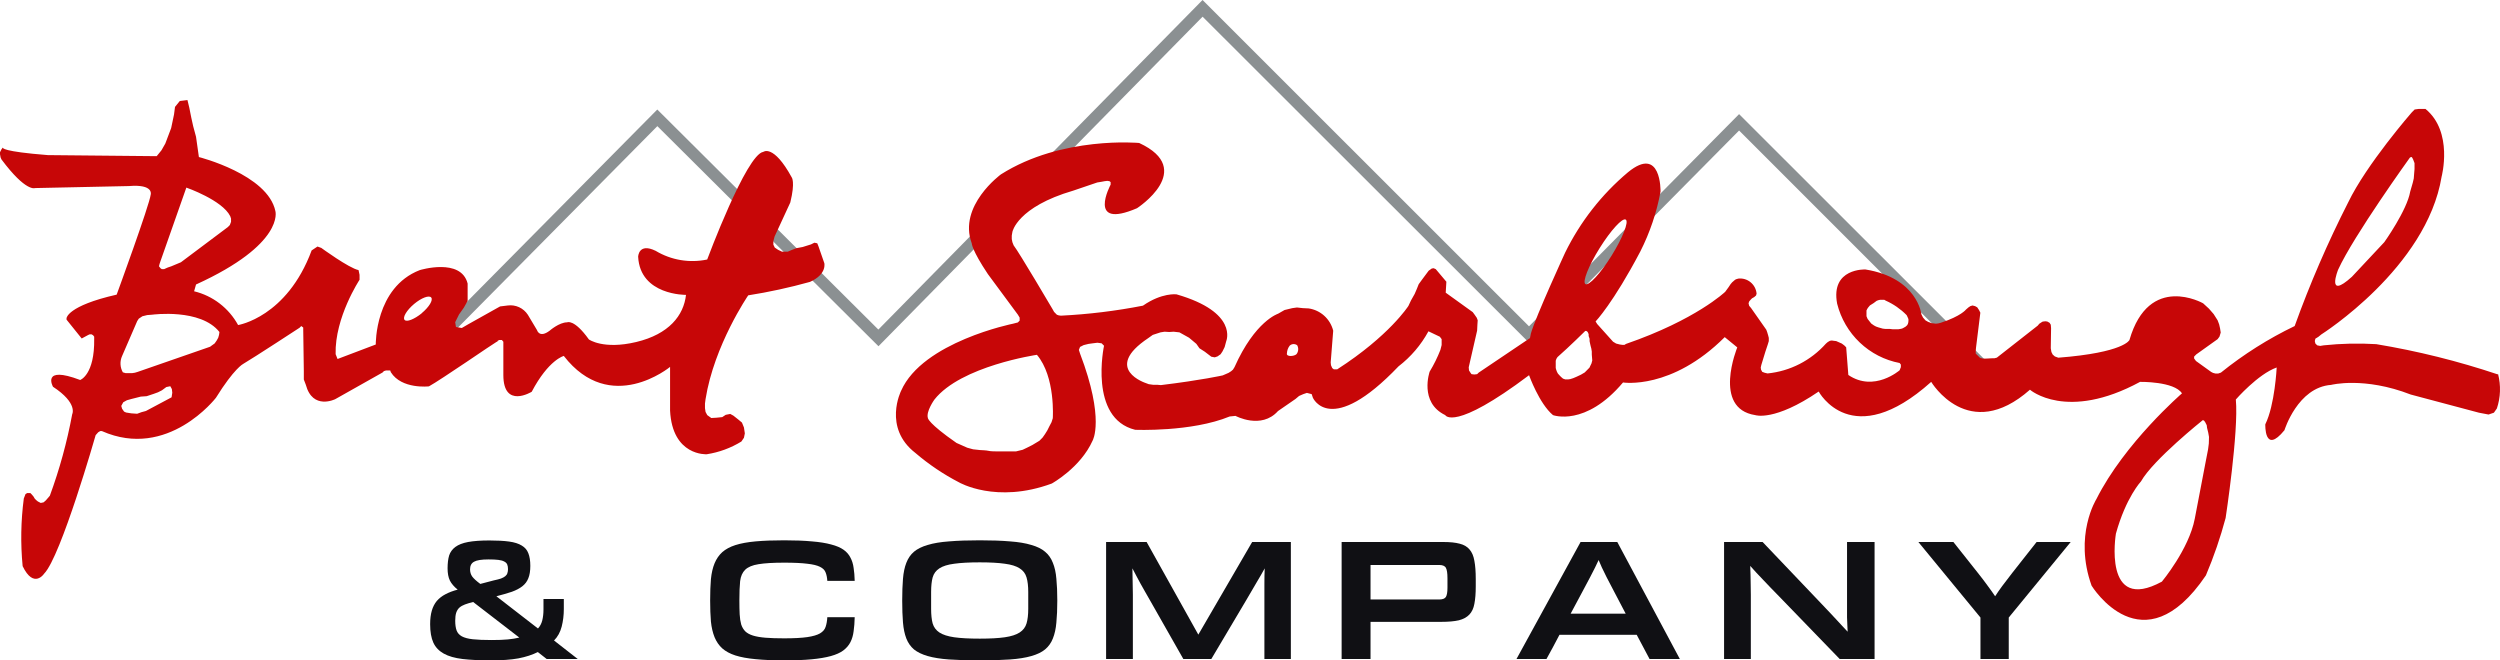 <?xml version="1.0" encoding="UTF-8"?>
<svg xmlns="http://www.w3.org/2000/svg" width="212" height="56" viewBox="0 0 212 56" fill="none">
  <path fill-rule="evenodd" clip-rule="evenodd" d="M74.484 27.947L55.738 9.287L34.602 30.636H36.007L55.743 10.697L74.494 29.361L101.98 1.415L129.659 29.061L147.474 11.067L166.938 30.531H168.343L147.474 9.677L129.659 27.672L101.975 0L74.484 27.947Z" fill="#8B9092"></path>
  <path d="M69.897 22.301L69.402 20.876L69.303 20.631L69.061 20.581L68.769 20.726L68.066 20.946L67.532 21.046L67.096 21.216L66.804 21.341H66.309L65.993 21.191L65.701 20.996L65.582 20.751V20.456L65.681 20.066L67.017 17.172C67.452 15.408 67.136 15.038 67.136 15.038C65.582 12.194 64.731 12.879 64.731 12.879C63.295 13.073 59.97 22.006 59.97 22.006C58.474 22.323 56.914 22.061 55.6 21.271C54.145 20.561 54.115 21.771 54.115 21.771C54.284 25.06 58.173 25.005 58.173 25.005C57.98 26.744 56.738 28.339 53.947 29.004C51.156 29.668 49.938 28.784 49.938 28.784C48.677 27.019 48.093 27.334 48.093 27.334C47.415 27.334 46.608 28.044 46.608 28.044C45.732 28.704 45.539 27.994 45.539 27.994L44.762 26.694C44.58 26.414 44.323 26.191 44.021 26.051C43.719 25.912 43.384 25.861 43.055 25.905L42.406 25.985L39.729 27.484L39.16 27.814L38.665 27.729L38.601 27.319L38.927 26.664L39.333 26.09L39.655 25.515V24.045C39.096 21.831 35.597 22.905 35.597 22.905C31.786 24.38 31.865 29.214 31.865 29.214L28.624 30.443L28.461 30.033C28.381 26.919 30.49 23.725 30.49 23.725V23.305L30.405 22.905C29.594 22.741 27.243 21.021 27.243 21.021L26.922 20.906L26.427 21.236C24.328 26.904 20.191 27.564 20.191 27.564C19.8 26.851 19.267 26.228 18.624 25.735C17.982 25.242 17.245 24.89 16.46 24.7L16.623 24.125C24.165 20.686 23.354 17.907 23.354 17.907C22.705 14.793 16.866 13.318 16.866 13.318L16.623 11.599L16.381 10.699L16.217 9.959L16.054 9.14L15.896 8.485L15.247 8.565L14.841 9.065L14.757 9.709L14.515 10.859L14.02 12.169L13.693 12.744L13.288 13.243L4.058 13.153C0.178 12.848 0.213 12.549 0.242 12.504L0.124 12.664L0 12.909V13.079L0.049 13.348L0.124 13.518C2.212 16.317 2.969 15.948 2.969 15.948L10.937 15.778C13.05 15.603 12.783 16.487 12.783 16.487C12.684 17.367 9.893 24.985 9.893 24.985C5.691 25.94 5.642 26.984 5.642 26.984V27.104L6.928 28.704L7.483 28.404L7.601 28.354H7.77L7.893 28.429L7.987 28.549V28.724C8.037 31.788 6.8 32.223 6.8 32.223C3.464 30.958 4.494 32.797 4.494 32.797C6.631 34.197 6.122 35.127 6.122 35.127C5.686 37.481 5.052 39.794 4.226 42.04L4.058 42.235L3.89 42.43L3.697 42.599L3.454 42.65L3.212 42.525L3.058 42.4L2.94 42.275L2.841 42.105L2.697 41.935L2.573 41.81H2.306L2.163 41.9L2.019 42.27C1.769 44.172 1.736 46.098 1.92 48.008C2.865 49.972 3.741 48.648 3.741 48.648C5.172 47.193 8.111 36.901 8.111 36.901L8.329 36.656L8.497 36.556H8.641C14.233 39.031 18.311 33.732 18.311 33.732C19.865 31.233 20.617 30.863 20.617 30.863C21.537 30.323 25.402 27.794 25.402 27.794L25.546 27.649L25.714 27.774V27.969L25.764 31.468V32.183L25.932 32.623C26.516 34.807 28.431 33.847 28.431 33.847L32.44 31.588L32.558 31.468L32.727 31.418H33.093L33.142 31.563C34.063 33.032 36.374 32.763 36.374 32.763C37.364 32.223 41.911 29.084 42.08 29.009C42.248 28.934 42.199 28.909 42.199 28.909L42.322 28.834H42.56L42.684 28.979V31.798C42.684 34.702 45.089 33.222 45.089 33.222C46.524 30.498 47.81 30.183 47.81 30.183C51.77 35.287 56.822 31.113 56.822 31.113V34.817C57.015 38.696 59.93 38.521 59.93 38.521C60.971 38.36 61.97 37.993 62.87 37.441L63.087 37.121L63.162 36.751L63.087 36.251L62.919 35.837L62.627 35.592L62.192 35.247L61.925 35.102L61.539 35.177L61.247 35.372L60.752 35.422L60.316 35.447L59.975 35.202L59.831 34.932L59.782 34.612V34.217L59.831 33.847C60.559 29.259 63.449 25.045 63.449 25.045C65.214 24.766 66.962 24.386 68.685 23.905C70.169 23.24 69.897 22.286 69.897 22.286V22.301ZM13.535 22.366L13.604 22.161L15.802 15.908C15.802 15.908 18.845 16.967 19.523 18.332L19.592 18.537V18.812L19.488 19.087L19.32 19.257L15.341 22.241L14.935 22.411L14.53 22.581L14.223 22.686L13.921 22.82H13.718L13.614 22.75L13.481 22.581L13.535 22.366ZM14.55 33.692L12.372 34.852L12.001 34.952L11.63 35.087L11.135 35.052L10.694 34.982L10.521 34.902L10.353 34.662L10.284 34.422L10.452 34.112L10.759 33.942L11.13 33.837L11.941 33.632L12.436 33.597L13.025 33.402L13.396 33.267L13.733 33.097L14.104 32.822L14.441 32.752L14.574 32.992L14.609 33.302L14.55 33.692ZM18.573 28.404L18.504 28.644L18.37 28.884L18.202 29.124L17.964 29.294L17.816 29.404L11.669 31.538L11.432 31.608L11.194 31.643H10.655L10.417 31.573C10.299 31.367 10.231 31.135 10.219 30.896C10.207 30.658 10.251 30.421 10.348 30.203L11.635 27.229L11.768 27.024L12.075 26.819L12.481 26.719L12.921 26.684C12.921 26.684 17.014 26.134 18.608 28.154L18.573 28.404ZM35.76 26.569C35.137 27.069 34.483 27.339 34.305 27.124C34.127 26.909 34.488 26.305 35.112 25.78C35.735 25.255 36.389 25.01 36.567 25.23C36.745 25.45 36.384 26.04 35.76 26.559V26.569ZM211.809 31.748C208.447 30.622 205.002 29.764 201.506 29.184C200.021 29.095 198.532 29.128 197.052 29.284L196.75 29.334L196.498 29.284L196.344 29.129L196.295 28.924L196.344 28.719L196.597 28.564L196.849 28.359C196.849 28.359 205.782 22.721 207.049 14.978C207.049 14.978 208.063 11.184 205.678 9.235H205.119L204.762 9.285L204.51 9.54C204.51 9.54 200.68 13.928 199.116 17.182C197.39 20.572 195.878 24.068 194.588 27.649C192.36 28.719 190.261 30.044 188.332 31.598L188.095 31.678H187.882L187.669 31.623L187.511 31.543L186.219 30.613L186.061 30.398V30.238L186.244 30.053L188.055 28.759L188.213 28.544L188.317 28.199L188.263 27.854L188.184 27.509L188.055 27.164L187.714 26.629L187.318 26.174L186.823 25.72C186.823 25.72 182.235 23.11 180.577 28.834C180.577 28.834 180.132 29.898 174.545 30.333L174.253 30.228L174.07 30.068L173.961 29.853L173.906 29.534L173.931 27.829L173.906 27.534L173.803 27.374L173.619 27.269L173.461 27.244L173.224 27.269L173.09 27.349L172.932 27.454L172.798 27.614L169.334 30.328L169.121 30.383H168.908L168.413 30.408H168.151L167.913 30.353L167.755 30.193L167.542 29.983V29.768L167.567 29.474C167.567 29.474 167.884 26.889 167.933 26.519L167.829 26.305L167.671 26.064L167.488 25.96L167.27 25.905L167.087 25.96L166.929 26.064L166.716 26.25C166.716 26.25 166.295 26.809 164.583 27.369L164.37 27.424L164.157 27.449L163.806 27.404L163.514 27.299L163.276 27.164L163.069 26.924L162.935 26.659C162.935 26.659 162.618 23.57 158.189 22.851C158.189 22.851 155.22 22.715 155.789 25.75C156.105 27.012 156.772 28.156 157.711 29.048C158.65 29.94 159.822 30.542 161.089 30.783L161.193 30.918V31.133L161.089 31.398C161.089 31.398 158.926 33.287 156.739 31.798L156.556 29.453L156.398 29.294L156.185 29.134L155.947 29.029L155.71 28.924L155.497 28.899L155.338 28.874L155.18 28.899L154.997 29.004L154.839 29.139C153.559 30.575 151.794 31.477 149.89 31.668L149.652 31.613L149.439 31.533L149.336 31.348L149.311 31.163L149.36 30.948L149.702 29.828L149.915 29.189L149.994 28.924V28.654L149.939 28.439L149.86 28.174L149.781 27.959L148.489 26.119L148.331 25.935L148.277 25.72L148.331 25.56L148.465 25.405L148.568 25.3L148.752 25.195L148.91 25.06L148.959 24.905C148.943 24.717 148.889 24.534 148.802 24.367C148.714 24.201 148.594 24.054 148.449 23.934C148.305 23.815 148.138 23.726 147.958 23.673C147.779 23.62 147.591 23.604 147.406 23.625L147.222 23.68C147.163 23.703 147.108 23.739 147.064 23.785C147.006 23.842 146.945 23.895 146.881 23.945L146.747 24.105L146.589 24.345L146.297 24.745C146.297 24.745 143.823 27.114 137.884 29.164L137.755 29.244H137.577L137.364 29.214L137.048 29.134L136.785 28.974L135.439 27.474L135.306 27.259C135.306 27.259 136.79 25.715 139.101 21.321C139.913 19.719 140.49 18.007 140.814 16.238C140.814 16.238 140.893 12.269 138.047 14.613C135.821 16.484 134.007 18.805 132.722 21.426C132.722 21.426 130.248 26.804 129.822 28.269L129.743 28.669L125.393 31.598L125.26 31.728L125.022 31.758L124.784 31.728L124.705 31.623L124.572 31.413L124.547 31.148L125.26 28.034L125.284 27.534L125.309 27.159L125.23 26.949L125.047 26.684L124.888 26.469L122.597 24.82L122.652 23.89L121.756 22.826L121.573 22.745L121.414 22.77L121.152 22.956L120.914 23.275L120.598 23.7L120.306 24.1L120.147 24.5L119.964 24.925L119.648 25.485L119.435 25.94C119.435 25.94 117.826 28.469 113.397 31.318H113.105L112.972 31.213L112.868 30.973L112.843 30.733L113.056 28.044C112.933 27.556 112.67 27.116 112.299 26.779C111.928 26.443 111.466 26.225 110.972 26.154L110.477 26.13L109.983 26.075L109.587 26.13L108.928 26.29L108.379 26.604C108.379 26.604 106.429 27.219 104.687 31.133L104.554 31.348L104.395 31.483L104.183 31.618L103.688 31.833C103.688 31.833 101.921 32.233 98.442 32.657L98.18 32.633H97.808L97.413 32.578L97.2 32.498C97.2 32.498 93.429 31.298 97.383 28.664L97.754 28.399L98.412 28.184L98.754 28.129L99.15 28.154L99.521 28.129L100.016 28.184L100.832 28.639L101.451 29.159L101.713 29.534L102.163 29.823L102.718 30.248L103.01 30.303L103.247 30.223L103.509 30.038L103.668 29.798L103.851 29.428L103.985 28.929C103.985 28.929 105.039 26.479 99.768 24.96C99.768 24.96 98.531 24.8 96.923 25.92C94.626 26.369 92.301 26.653 89.965 26.769L89.781 26.744L89.623 26.689L89.386 26.449L89.252 26.209C89.252 26.209 86.431 21.416 85.956 20.806L85.852 20.541L85.798 20.276V19.981L85.852 19.662C85.852 19.662 86.248 17.557 91.019 16.163L93.048 15.473L93.389 15.418L93.681 15.363L93.894 15.338L94.077 15.363L94.181 15.443V15.658C94.181 15.658 92.112 19.506 96.418 17.657C96.418 17.657 101.476 14.383 96.601 12.124C96.601 12.124 90.054 11.509 84.877 14.788C84.877 14.788 81.225 17.452 82.403 20.631C82.403 20.631 82.403 21.196 83.774 23.245L86.312 26.679L86.466 26.934V27.189L86.312 27.344L85.907 27.449C85.907 27.449 78.241 28.989 76.415 33.137C76.415 33.137 74.841 36.261 77.632 38.416C78.763 39.384 80 40.217 81.319 40.9C81.319 40.9 84.466 42.745 89.188 41.005C89.188 41.005 91.622 39.67 92.652 37.366C92.652 37.366 93.716 35.572 91.588 29.983L91.489 29.673L91.588 29.419L91.895 29.264L92.3 29.164L92.657 29.114L93.062 29.064L93.419 29.114L93.622 29.319C93.622 29.319 92.3 35.472 96.26 36.446C96.26 36.446 101.03 36.651 104.277 35.317L104.771 35.267C104.771 35.267 106.954 36.446 108.374 34.857L109.859 33.832L110.161 33.577L110.517 33.422L110.824 33.317L111.23 33.422L111.334 33.732C111.334 33.732 112.818 37.116 118.593 31.068C119.637 30.267 120.501 29.254 121.132 28.094L122.097 28.554L122.251 28.759V29.259L122.147 29.668C121.898 30.309 121.593 30.926 121.236 31.513C121.236 31.513 120.321 34.127 122.557 35.202C122.557 35.202 123.265 36.636 129.664 31.818C129.664 31.818 130.525 34.227 131.693 35.202C131.693 35.202 134.435 36.226 137.632 32.433C137.632 32.433 141.744 33.097 146.257 28.589L147.321 29.459C147.321 29.459 145.188 34.637 148.846 35.202C148.846 35.202 150.469 35.767 154.225 33.202C154.225 33.202 157.016 38.431 163.766 32.383C163.766 32.383 166.914 37.661 172.14 33.047C172.14 33.047 175.238 35.762 181.478 32.383C181.478 32.383 184.373 32.333 185.031 33.357C185.031 33.357 180.162 37.561 177.771 42.33C177.771 42.33 175.841 45.404 177.366 49.662C177.366 49.662 181.681 56.735 187.06 48.793C187.731 47.212 188.289 45.585 188.733 43.924C188.733 43.924 189.852 36.591 189.599 33.877C189.599 33.877 191.475 31.723 193.063 31.163C193.063 31.163 192.91 34.342 192.098 35.981C192.098 35.981 191.999 38.596 193.722 36.481C193.722 36.481 194.84 32.843 197.681 32.638C197.681 32.638 200.472 31.918 204.431 33.457L210.216 34.997L211.028 35.152L211.483 34.997L211.735 34.637C212.051 33.693 212.085 32.676 211.834 31.713L211.809 31.748ZM198.274 22.866C199.596 19.976 204.357 13.368 204.357 13.368L204.446 13.318H204.515L204.564 13.388L204.634 13.523L204.752 13.833V14.333L204.723 14.673L204.688 15.133L204.604 15.493L204.386 16.247C204.114 17.837 202.189 20.536 202.189 20.536L199.437 23.475C197.215 25.485 198.274 22.866 198.274 22.866ZM89.277 35.467L89.168 35.807L88.99 36.142L88.811 36.501L88.614 36.816L88.411 37.106L88.143 37.376L87.545 37.736L87.099 37.961L86.723 38.141L86.169 38.276H84.407C84.407 38.276 83.986 38.276 83.828 38.231C83.67 38.186 83.115 38.166 83.115 38.166L82.517 38.101L82.022 37.966L81.111 37.561C78.686 35.877 78.686 35.452 78.686 35.452C78.508 34.892 79.24 33.882 79.24 33.882C81.487 31.033 87.931 30.088 87.931 30.088C89.519 31.963 89.277 35.467 89.277 35.467ZM109.943 30.033C109.745 30.228 109.052 30.278 109.131 29.958C109.142 29.724 109.223 29.499 109.364 29.314C109.449 29.232 109.56 29.184 109.677 29.178C109.794 29.172 109.909 29.207 110.002 29.279C110.068 29.396 110.097 29.531 110.086 29.665C110.076 29.799 110.026 29.928 109.943 30.033ZM135.024 30.563L134.959 30.818L134.88 30.978L134.786 31.178L134.519 31.448L134.385 31.583L134.064 31.773L133.692 31.948L133.41 32.068L133.158 32.148L132.985 32.173H132.732L132.544 32.108L132.386 31.973L132.267 31.853L132.109 31.678L132.03 31.528L131.965 31.353L131.926 31.203C131.921 31.14 131.921 31.076 131.926 31.013V30.593L131.98 30.433L132.074 30.283C133.098 29.384 134.43 28.064 134.43 28.064H134.509L134.588 28.104L134.652 28.184L134.717 28.334V28.494L134.796 28.724V28.929L134.85 29.184L134.89 29.358L134.944 29.558L134.984 29.813V30.068L135.024 30.563ZM134.445 24.09C134.167 23.915 134.707 22.546 135.652 21.036C136.597 19.526 137.587 18.442 137.864 18.622C138.141 18.802 137.602 20.166 136.662 21.681C135.721 23.195 134.717 24.27 134.44 24.09H134.445ZM161.826 27.329L161.787 27.474L161.722 27.584L161.589 27.704L161.351 27.839L161.233 27.879L160.995 27.919H160.475L160.263 27.894H159.891L159.664 27.869L159.278 27.759L159.08 27.689L158.907 27.594L158.679 27.434L158.372 27.044L158.278 26.814V26.329L158.342 26.195L158.422 26.075L158.57 25.9L158.887 25.7L159.139 25.51L159.288 25.455L159.421 25.425H159.792L159.901 25.49C160.566 25.785 161.171 26.204 161.683 26.724L161.737 26.834L161.816 27.009L161.841 27.114L161.826 27.329ZM187.308 37.611L187.244 38.111L187.065 39.031L186.115 43.994C185.62 46.573 183.329 49.322 183.329 49.322C178.286 52.067 179.429 45.254 179.429 45.254C180.281 42.175 181.557 40.82 181.557 40.82C182.606 38.971 186.798 35.627 186.798 35.627L186.897 35.662L186.996 35.792L187.13 36.056L187.159 36.286L187.258 36.686L187.323 37.051L187.308 37.611Z" fill="#C70607"></path>
  <path d="M45.607 55.294C45.14 55.53 44.591 55.708 43.96 55.83C43.329 55.944 42.559 56 41.651 56C40.7 56 39.892 55.961 39.226 55.883C38.569 55.804 38.037 55.652 37.63 55.425C37.224 55.199 36.93 54.889 36.748 54.497C36.567 54.096 36.476 53.573 36.476 52.929C36.476 52.484 36.524 52.101 36.619 51.778C36.714 51.456 36.856 51.182 37.047 50.955C37.246 50.728 37.488 50.541 37.773 50.393C38.067 50.236 38.413 50.105 38.811 50.001C38.508 49.757 38.288 49.5 38.149 49.23C38.02 48.96 37.955 48.615 37.955 48.197C37.955 47.77 37.998 47.409 38.084 47.112C38.179 46.816 38.357 46.572 38.616 46.38C38.876 46.189 39.234 46.049 39.693 45.962C40.16 45.875 40.761 45.831 41.495 45.831C42.17 45.831 42.728 45.862 43.169 45.923C43.618 45.984 43.977 46.097 44.245 46.263C44.513 46.42 44.699 46.637 44.803 46.916C44.915 47.195 44.971 47.552 44.971 47.988C44.971 48.415 44.915 48.764 44.803 49.034C44.699 49.304 44.53 49.53 44.297 49.713C44.063 49.896 43.765 50.053 43.402 50.184C43.039 50.306 42.602 50.432 42.092 50.563L45.62 53.295C45.793 53.112 45.914 52.885 45.983 52.615C46.052 52.336 46.087 52.027 46.087 51.687V50.798H47.812V51.648C47.812 52.171 47.751 52.667 47.63 53.138C47.509 53.608 47.293 54 46.982 54.314L48.992 55.883H46.359L45.607 55.294ZM41.69 54.275C42.252 54.275 42.71 54.258 43.065 54.223C43.428 54.188 43.752 54.136 44.038 54.066L40.121 51.047C39.853 51.116 39.623 51.186 39.433 51.256C39.243 51.325 39.083 51.417 38.953 51.53C38.832 51.643 38.742 51.791 38.681 51.974C38.629 52.149 38.603 52.371 38.603 52.641C38.603 52.972 38.642 53.247 38.72 53.465C38.798 53.674 38.945 53.839 39.161 53.961C39.386 54.083 39.697 54.166 40.095 54.209C40.501 54.253 41.033 54.275 41.69 54.275ZM39.861 48.276C39.861 48.511 39.922 48.716 40.043 48.89C40.172 49.064 40.402 49.273 40.73 49.517L41.872 49.217C42.122 49.164 42.325 49.112 42.481 49.06C42.637 48.999 42.758 48.934 42.844 48.864C42.94 48.785 43 48.698 43.026 48.602C43.06 48.507 43.078 48.393 43.078 48.263C43.078 48.106 43.056 47.975 43.013 47.87C42.97 47.766 42.888 47.683 42.767 47.622C42.645 47.552 42.477 47.504 42.261 47.478C42.044 47.452 41.768 47.439 41.431 47.439C40.834 47.439 40.423 47.504 40.199 47.635C39.974 47.757 39.861 47.971 39.861 48.276Z" fill="#101014"></path>
  <path d="M66.499 54.131C67.329 54.131 67.982 54.096 68.457 54.027C68.933 53.957 69.292 53.852 69.534 53.713C69.784 53.565 69.945 53.377 70.014 53.151C70.091 52.924 70.139 52.654 70.156 52.34H72.478C72.469 52.776 72.439 53.173 72.387 53.53C72.344 53.878 72.253 54.188 72.115 54.458C71.976 54.728 71.773 54.963 71.505 55.164C71.246 55.355 70.896 55.512 70.455 55.634C70.014 55.756 69.469 55.848 68.82 55.909C68.18 55.97 67.407 56 66.499 56C65.565 56 64.757 55.965 64.073 55.896C63.399 55.835 62.828 55.73 62.361 55.582C61.903 55.434 61.531 55.233 61.246 54.981C60.969 54.728 60.753 54.414 60.597 54.04C60.442 53.656 60.338 53.212 60.286 52.706C60.243 52.192 60.221 51.596 60.221 50.916C60.221 50.227 60.243 49.626 60.286 49.112C60.338 48.589 60.442 48.141 60.597 47.766C60.753 47.391 60.969 47.078 61.246 46.825C61.531 46.572 61.903 46.372 62.361 46.224C62.828 46.075 63.399 45.971 64.073 45.91C64.748 45.849 65.556 45.818 66.499 45.818C67.415 45.818 68.198 45.849 68.846 45.91C69.495 45.962 70.04 46.049 70.481 46.171C70.921 46.285 71.272 46.433 71.531 46.616C71.79 46.799 71.985 47.021 72.115 47.282C72.253 47.535 72.344 47.827 72.387 48.158C72.439 48.48 72.469 48.846 72.478 49.256H70.156C70.139 48.977 70.091 48.742 70.014 48.55C69.945 48.35 69.784 48.188 69.534 48.066C69.292 47.944 68.933 47.857 68.457 47.805C67.982 47.744 67.329 47.714 66.499 47.714C65.565 47.714 64.839 47.757 64.32 47.844C63.81 47.923 63.434 48.08 63.191 48.315C62.958 48.541 62.815 48.864 62.763 49.282C62.72 49.7 62.699 50.245 62.699 50.916C62.699 51.369 62.707 51.761 62.724 52.092C62.742 52.423 62.785 52.711 62.854 52.955C62.932 53.19 63.049 53.386 63.204 53.543C63.36 53.691 63.576 53.809 63.853 53.896C64.138 53.983 64.493 54.044 64.916 54.079C65.349 54.114 65.876 54.131 66.499 54.131Z" fill="#101014"></path>
  <path d="M83.083 56C82.071 56 81.202 55.974 80.476 55.922C79.758 55.87 79.157 55.774 78.673 55.634C78.189 55.495 77.8 55.307 77.506 55.072C77.221 54.828 77.004 54.519 76.857 54.144C76.71 53.761 76.615 53.308 76.572 52.785C76.529 52.262 76.507 51.643 76.507 50.929C76.507 50.223 76.529 49.609 76.572 49.086C76.615 48.554 76.71 48.101 76.857 47.727C77.004 47.343 77.221 47.029 77.506 46.786C77.8 46.542 78.189 46.35 78.673 46.211C79.157 46.062 79.758 45.962 80.476 45.91C81.202 45.849 82.071 45.818 83.083 45.818C84.086 45.818 84.942 45.849 85.651 45.91C86.369 45.962 86.97 46.062 87.454 46.211C87.947 46.35 88.336 46.542 88.621 46.786C88.915 47.029 89.136 47.343 89.283 47.727C89.438 48.101 89.538 48.554 89.581 49.086C89.633 49.609 89.659 50.223 89.659 50.929C89.659 51.635 89.633 52.253 89.581 52.785C89.538 53.308 89.438 53.761 89.283 54.144C89.136 54.519 88.915 54.828 88.621 55.072C88.336 55.307 87.947 55.495 87.454 55.634C86.97 55.774 86.369 55.87 85.651 55.922C84.942 55.974 84.086 56 83.083 56ZM83.083 54.157C83.965 54.157 84.674 54.118 85.21 54.04C85.755 53.961 86.174 53.826 86.468 53.634C86.762 53.443 86.957 53.186 87.052 52.863C87.147 52.541 87.195 52.131 87.195 51.635V50.197C87.195 49.7 87.147 49.291 87.052 48.968C86.957 48.637 86.762 48.38 86.468 48.197C86.174 48.005 85.755 47.875 85.21 47.805C84.674 47.727 83.965 47.687 83.083 47.687C82.184 47.687 81.462 47.727 80.917 47.805C80.372 47.875 79.953 48.005 79.659 48.197C79.374 48.38 79.183 48.637 79.088 48.968C79.002 49.291 78.959 49.7 78.959 50.197V51.635C78.959 52.131 79.002 52.541 79.088 52.863C79.183 53.186 79.374 53.443 79.659 53.634C79.953 53.826 80.372 53.961 80.917 54.04C81.462 54.118 82.184 54.157 83.083 54.157Z" fill="#101014"></path>
  <path d="M107.221 55.883V51.36C107.221 50.611 107.221 49.996 107.221 49.517C107.221 49.029 107.229 48.589 107.247 48.197C107.056 48.546 106.836 48.929 106.585 49.347C106.343 49.766 106.045 50.275 105.69 50.877L102.72 55.883H100.347L97.532 50.929C97.368 50.641 97.221 50.384 97.091 50.158C96.962 49.922 96.836 49.7 96.715 49.491C96.603 49.273 96.49 49.064 96.378 48.864C96.266 48.655 96.149 48.432 96.028 48.197C96.036 48.459 96.041 48.707 96.041 48.942C96.049 49.169 96.054 49.404 96.054 49.648C96.062 49.883 96.067 50.14 96.067 50.419C96.067 50.698 96.067 51.016 96.067 51.373V55.883H93.797V45.962H97.234L101.618 53.817L106.183 45.962H109.465V55.883H107.221Z" fill="#101014"></path>
  <path d="M113.77 55.883V45.962H122.408C122.97 45.962 123.428 46.01 123.782 46.106C124.137 46.193 124.414 46.354 124.612 46.59C124.82 46.825 124.958 47.147 125.027 47.557C125.105 47.958 125.144 48.472 125.144 49.099V49.726C125.144 50.319 125.105 50.811 125.027 51.203C124.958 51.587 124.816 51.892 124.599 52.118C124.383 52.345 124.085 52.506 123.705 52.602C123.324 52.689 122.831 52.733 122.226 52.733H116.221V55.883H113.77ZM122.745 49.034C122.745 48.607 122.701 48.315 122.615 48.158C122.529 47.992 122.338 47.91 122.044 47.91H116.221V50.837H122.031C122.334 50.837 122.529 50.763 122.615 50.615C122.701 50.467 122.745 50.21 122.745 49.844V49.034Z" fill="#101014"></path>
  <path d="M138.793 53.831H132.243C132.061 54.17 131.88 54.514 131.698 54.863C131.517 55.203 131.331 55.543 131.141 55.883H128.598L134.033 45.962H137.146L142.45 55.883H139.882L138.793 53.831ZM137.859 52.04C137.47 51.299 137.146 50.681 136.886 50.184C136.627 49.687 136.411 49.273 136.238 48.942C136.074 48.611 135.939 48.337 135.836 48.119C135.732 47.892 135.641 47.683 135.563 47.491C135.468 47.692 135.369 47.901 135.265 48.119C135.161 48.337 135.019 48.615 134.837 48.955C134.664 49.286 134.444 49.7 134.176 50.197C133.916 50.685 133.588 51.299 133.19 52.04H137.859Z" fill="#101014"></path>
  <path d="M156.006 55.883L150.896 50.602C150.62 50.323 150.369 50.066 150.144 49.831C149.919 49.596 149.707 49.373 149.509 49.164C149.31 48.955 149.119 48.755 148.938 48.563C148.765 48.371 148.592 48.18 148.419 47.988C148.428 48.249 148.436 48.502 148.445 48.746C148.454 48.99 148.458 49.252 148.458 49.53C148.467 49.809 148.471 50.114 148.471 50.445C148.471 50.776 148.471 51.155 148.471 51.582V55.883H146.201V45.962H149.47L154.165 50.89C154.493 51.238 154.783 51.543 155.034 51.805C155.284 52.066 155.505 52.301 155.695 52.51C155.894 52.719 156.071 52.911 156.227 53.086C156.383 53.251 156.534 53.412 156.681 53.569C156.672 53.395 156.664 53.212 156.655 53.02C156.646 52.82 156.638 52.597 156.629 52.353C156.629 52.101 156.629 51.809 156.629 51.478C156.629 51.147 156.629 50.755 156.629 50.301V45.962H158.964V55.883H156.006Z" fill="#101014"></path>
  <path d="M167.943 55.883V52.367L162.677 45.962H165.647L167.709 48.563C168.055 48.999 168.341 49.373 168.565 49.687C168.799 50.001 169.006 50.293 169.188 50.563C169.361 50.293 169.56 50.005 169.785 49.7C170.018 49.387 170.308 49.008 170.654 48.563L172.703 45.962H175.595L170.342 52.367V55.883H167.943Z" fill="#101014"></path>
</svg>
